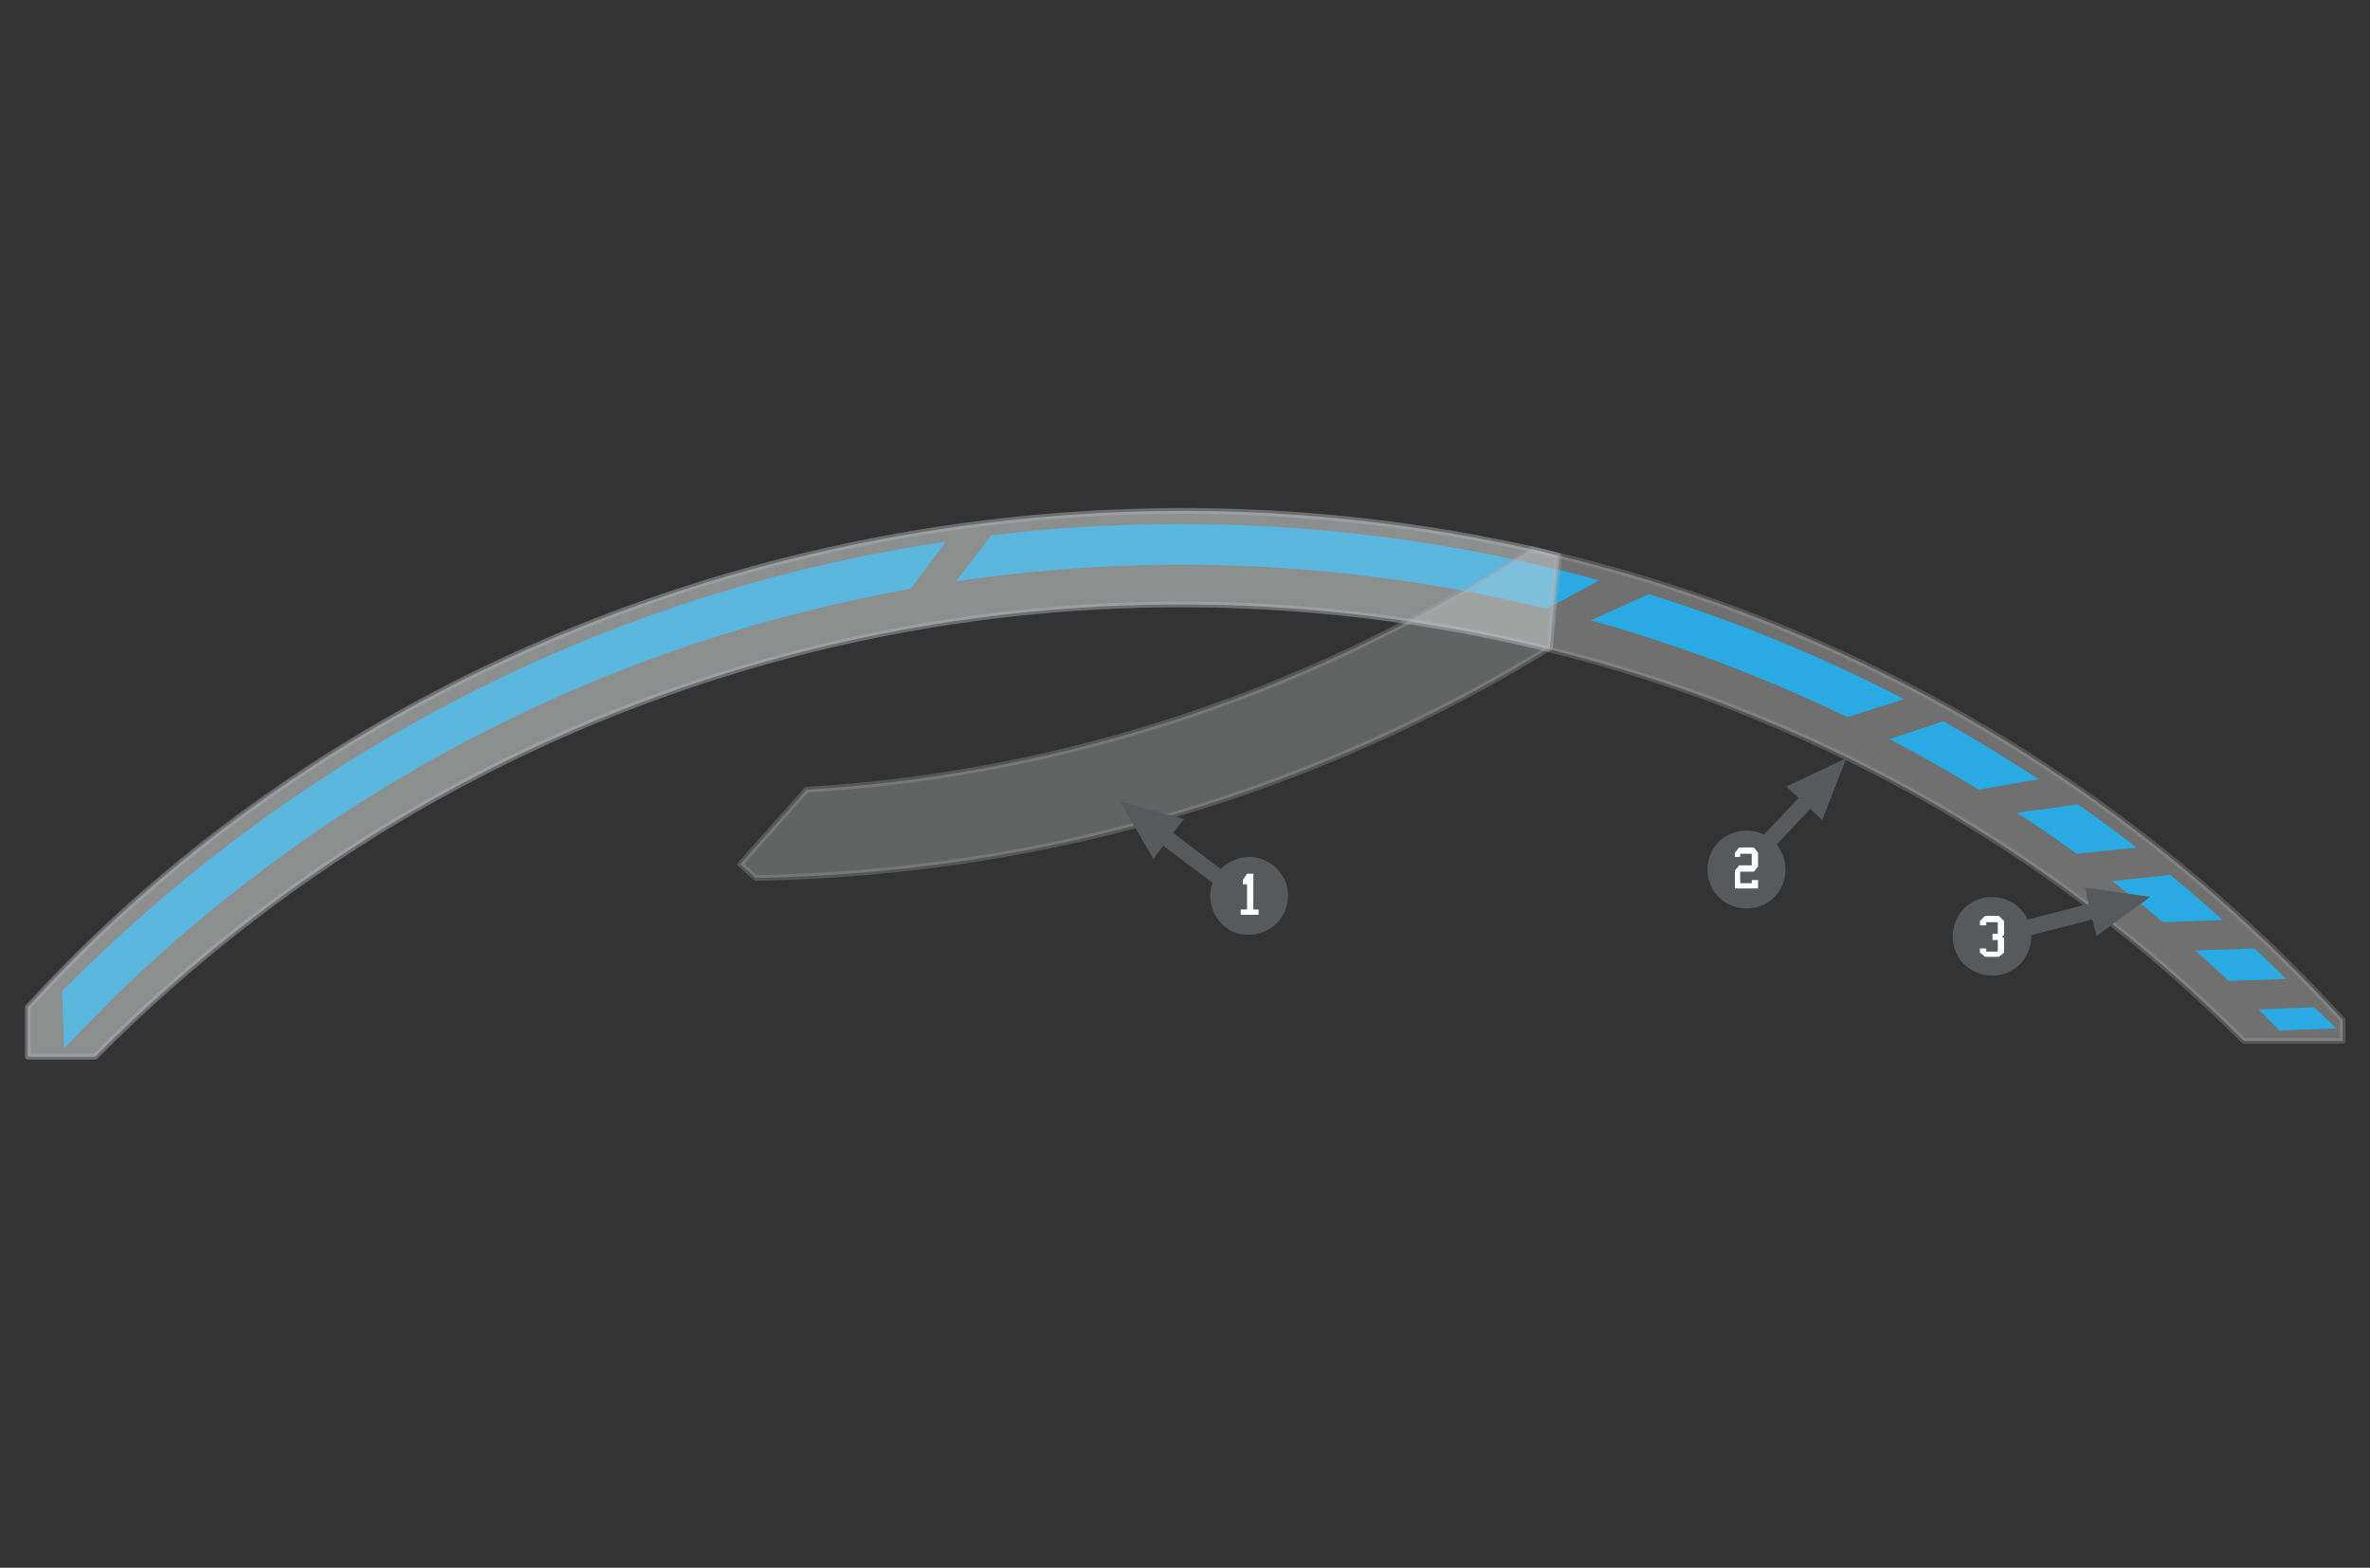 <?xml version="1.0" encoding="utf-8"?>
<!-- Generator: Adobe Illustrator 13.0.0, SVG Export Plug-In . SVG Version: 6.00 Build 14948)  -->
<!DOCTYPE svg PUBLIC "-//W3C//DTD SVG 1.1//EN" "http://www.w3.org/Graphics/SVG/1.1/DTD/svg11.dtd">
<svg version="1.1" id="Layer_1" xmlns="http://www.w3.org/2000/svg" xmlns:xlink="http://www.w3.org/1999/xlink" x="0px" y="0px"
	 width="225.4px" height="149.1px" viewBox="0 0 225.4 149.1" enable-background="new 0 0 225.4 149.1" xml:space="preserve">
<rect x="0" y="0" width="225.4" height="149.1" fill="#333333" stroke="none"/>
<g id="Stap_2">
	<g>
		
			<path opacity="0.3" fill="#FFFFFF" stroke="#A7A9AC" stroke-width="0.536" stroke-linecap="square" stroke-linejoin="round" stroke-miterlimit="22" enable-background="new    " d="
			M213.4,99C158.4,43.9,66.2,42.9,9,100.5H2.6v-4.7C57.1,36,160.9,29.4,222.8,97v2H213.4z"/>
		<g>
			<g>
				<path fill="#29AAE2" d="M90.9,55.3c18.7-2.8,37.8-1.9,56.2,2.6l5-2.7c-18.8-5.2-38.5-6.6-57.8-4.3L90.9,55.3L90.9,55.3z"/>
				<path fill="#29AAE2" d="M151.3,59c8.3,2.3,16.5,5.4,24.4,9.2l5.4-1.7c-7.9-4.1-16-7.4-24.3-10L151.3,59L151.3,59z"/>
				<path fill="#29AAE2" d="M179.7,70.3c2.9,1.5,5.7,3.1,8.5,4.8l5.7-1c-3-1.9-6-3.8-9.1-5.5L179.7,70.3L179.7,70.3z"/>
				<path fill="#29AAE2" d="M191.8,77.3c1.9,1.2,3.8,2.5,5.7,3.9l5.7-0.6c-1.8-1.4-3.7-2.8-5.6-4.1L191.8,77.3L191.8,77.3z"/>
				<path fill="#29AAE2" d="M200.9,83.8c1.6,1.3,3.2,2.5,4.8,3.9l5.7-0.2c-1.7-1.5-3.3-2.9-5-4.3L200.9,83.8L200.9,83.8z"/>
				<path fill="#29AAE2" d="M208.8,90.4c1.1,1,2.1,1.9,3.2,2.9l5.4-0.2c-1-1-2-2-3-2.9L208.8,90.4L208.8,90.4z"/>
				<path fill="#29AAE2" d="M214.8,96c0.7,0.7,1.3,1.3,2,2l5.4-0.2l-2.1-2L214.8,96L214.8,96z"/>
				<path fill="#29AAE2" d="M11.1,94.6c21.6-20.9,48-33.7,75.5-38.6l3.4-4.5C60.3,55.9,31.7,69.3,8.4,91.8c-0.9,0.8-1.7,1.7-2.5,2.5
					l0.2,5.4c0.1-0.1,0.1-0.1,0.2-0.2C7.9,97.8,9.5,96.2,11.1,94.6L11.1,94.6z"/>
			</g>
			
				<path opacity="0.3" fill="#D1D3D4" stroke="#A7A9AC" stroke-width="0.536" stroke-linecap="square" stroke-linejoin="round" stroke-miterlimit="22" enable-background="new    " d="
				M2.7,95.8v4.7h6.4c37.7-38,90.7-50.5,138.1-38.8l0.2-0.2l0.7-8.7C95.7,40.1,38.6,56.5,2.7,95.8z"/>
			
				<path opacity="0.3" fill="#D1D3D4" stroke="#A7A9AC" stroke-width="0.536" stroke-linecap="square" stroke-linejoin="round" stroke-miterlimit="22" enable-background="new    " d="
				M76.7,75.1l-6.3,7.1l1.5,1.3c28.2-0.5,53.8-8.6,75.5-21.9l0.9-8.7c-0.8-0.2-1.7-0.5-2.6-0.7C125.6,65.3,102,73.6,76.7,75.1z"/>
		</g>
	</g>
	<g>
		<path fill="#58595B" d="M115.1,85.2c0-2.1,1.7-3.7,3.7-3.7c2.1,0,3.7,1.7,3.7,3.7c0,2.1-1.7,3.7-3.7,3.7
			C116.8,89,115.1,87.3,115.1,85.2L115.1,85.2z"/>
		
			<line fill="none" stroke="#58595B" stroke-width="1.522" stroke-miterlimit="3.864" x1="110.8" y1="79.6" x2="118.5" y2="85.4"/>
		<polygon fill="#58595B" points="111.1,79.8 109.7,81.7 106.5,76.2 112.6,77.9 		"/>
		<polygon fill="#FFFFFF" points="118,87 118,86.5 118.6,86.5 118.6,84.1 118.2,84.1 118.2,83.7 118.6,83.1 119.2,83.1 119.2,86.5 
			119.7,86.5 119.7,87 		"/>
	</g>
	<g>
		<path fill="#58595B" d="M162.7,84.2c-0.8-1.9,0-4.1,1.9-4.9c1.9-0.8,4.1,0,4.9,1.9c0.8,1.9,0,4.1-1.9,4.9
			C165.8,86.9,163.5,86.1,162.7,84.2L162.7,84.2z"/>
		
			<line fill="none" stroke="#58595B" stroke-width="1.522" stroke-miterlimit="3.864" x1="171.9" y1="76.1" x2="165.3" y2="83.1"/>
		<polygon fill="#58595B" points="171.6,76.4 169.9,74.8 175.6,72.1 173.3,78 		"/>
		<polygon fill="#FFFFFF" points="165,84.5 165,82.8 165.4,82.3 166.6,82.3 166.6,81.2 165.5,81.2 165.5,81.5 165,81.5 165,81.1 
			165.4,80.6 166.8,80.6 167.2,81.1 167.2,82.4 166.8,82.9 165.5,82.9 165.5,84 166.6,84 166.6,83.7 167.2,83.7 167.2,84.5 		"/>
	</g>
	<g>
		<path fill="#58595B" d="M186.9,86.3c1.5-1.4,3.9-1.3,5.3,0.2s1.3,3.9-0.2,5.3s-3.9,1.3-5.3-0.2S185.4,87.7,186.9,86.3L186.9,86.3z
			"/>
		<line fill="none" stroke="#58595B" stroke-width="1.522" stroke-miterlimit="3.864" x1="199.2" y1="86.6" x2="189.9" y2="89"/>
		<polygon fill="#58595B" points="198.8,86.7 198.3,84.4 204.5,85.3 199.4,89 		"/>
		<polygon fill="#FFFFFF" points="188.3,88 188.3,87.6 188.8,87.1 190.1,87.1 190.6,87.6 190.6,88.9 190.4,89.1 190.6,89.2 
			190.6,90.6 190.1,91 188.8,91 188.3,90.6 188.3,90.2 188.9,90.2 188.9,90.5 190,90.5 190,89.4 189.5,89.4 189.5,88.8 190,88.8 
			190,87.7 188.9,87.7 188.9,88 		"/>
	</g>
</g>
</svg>
